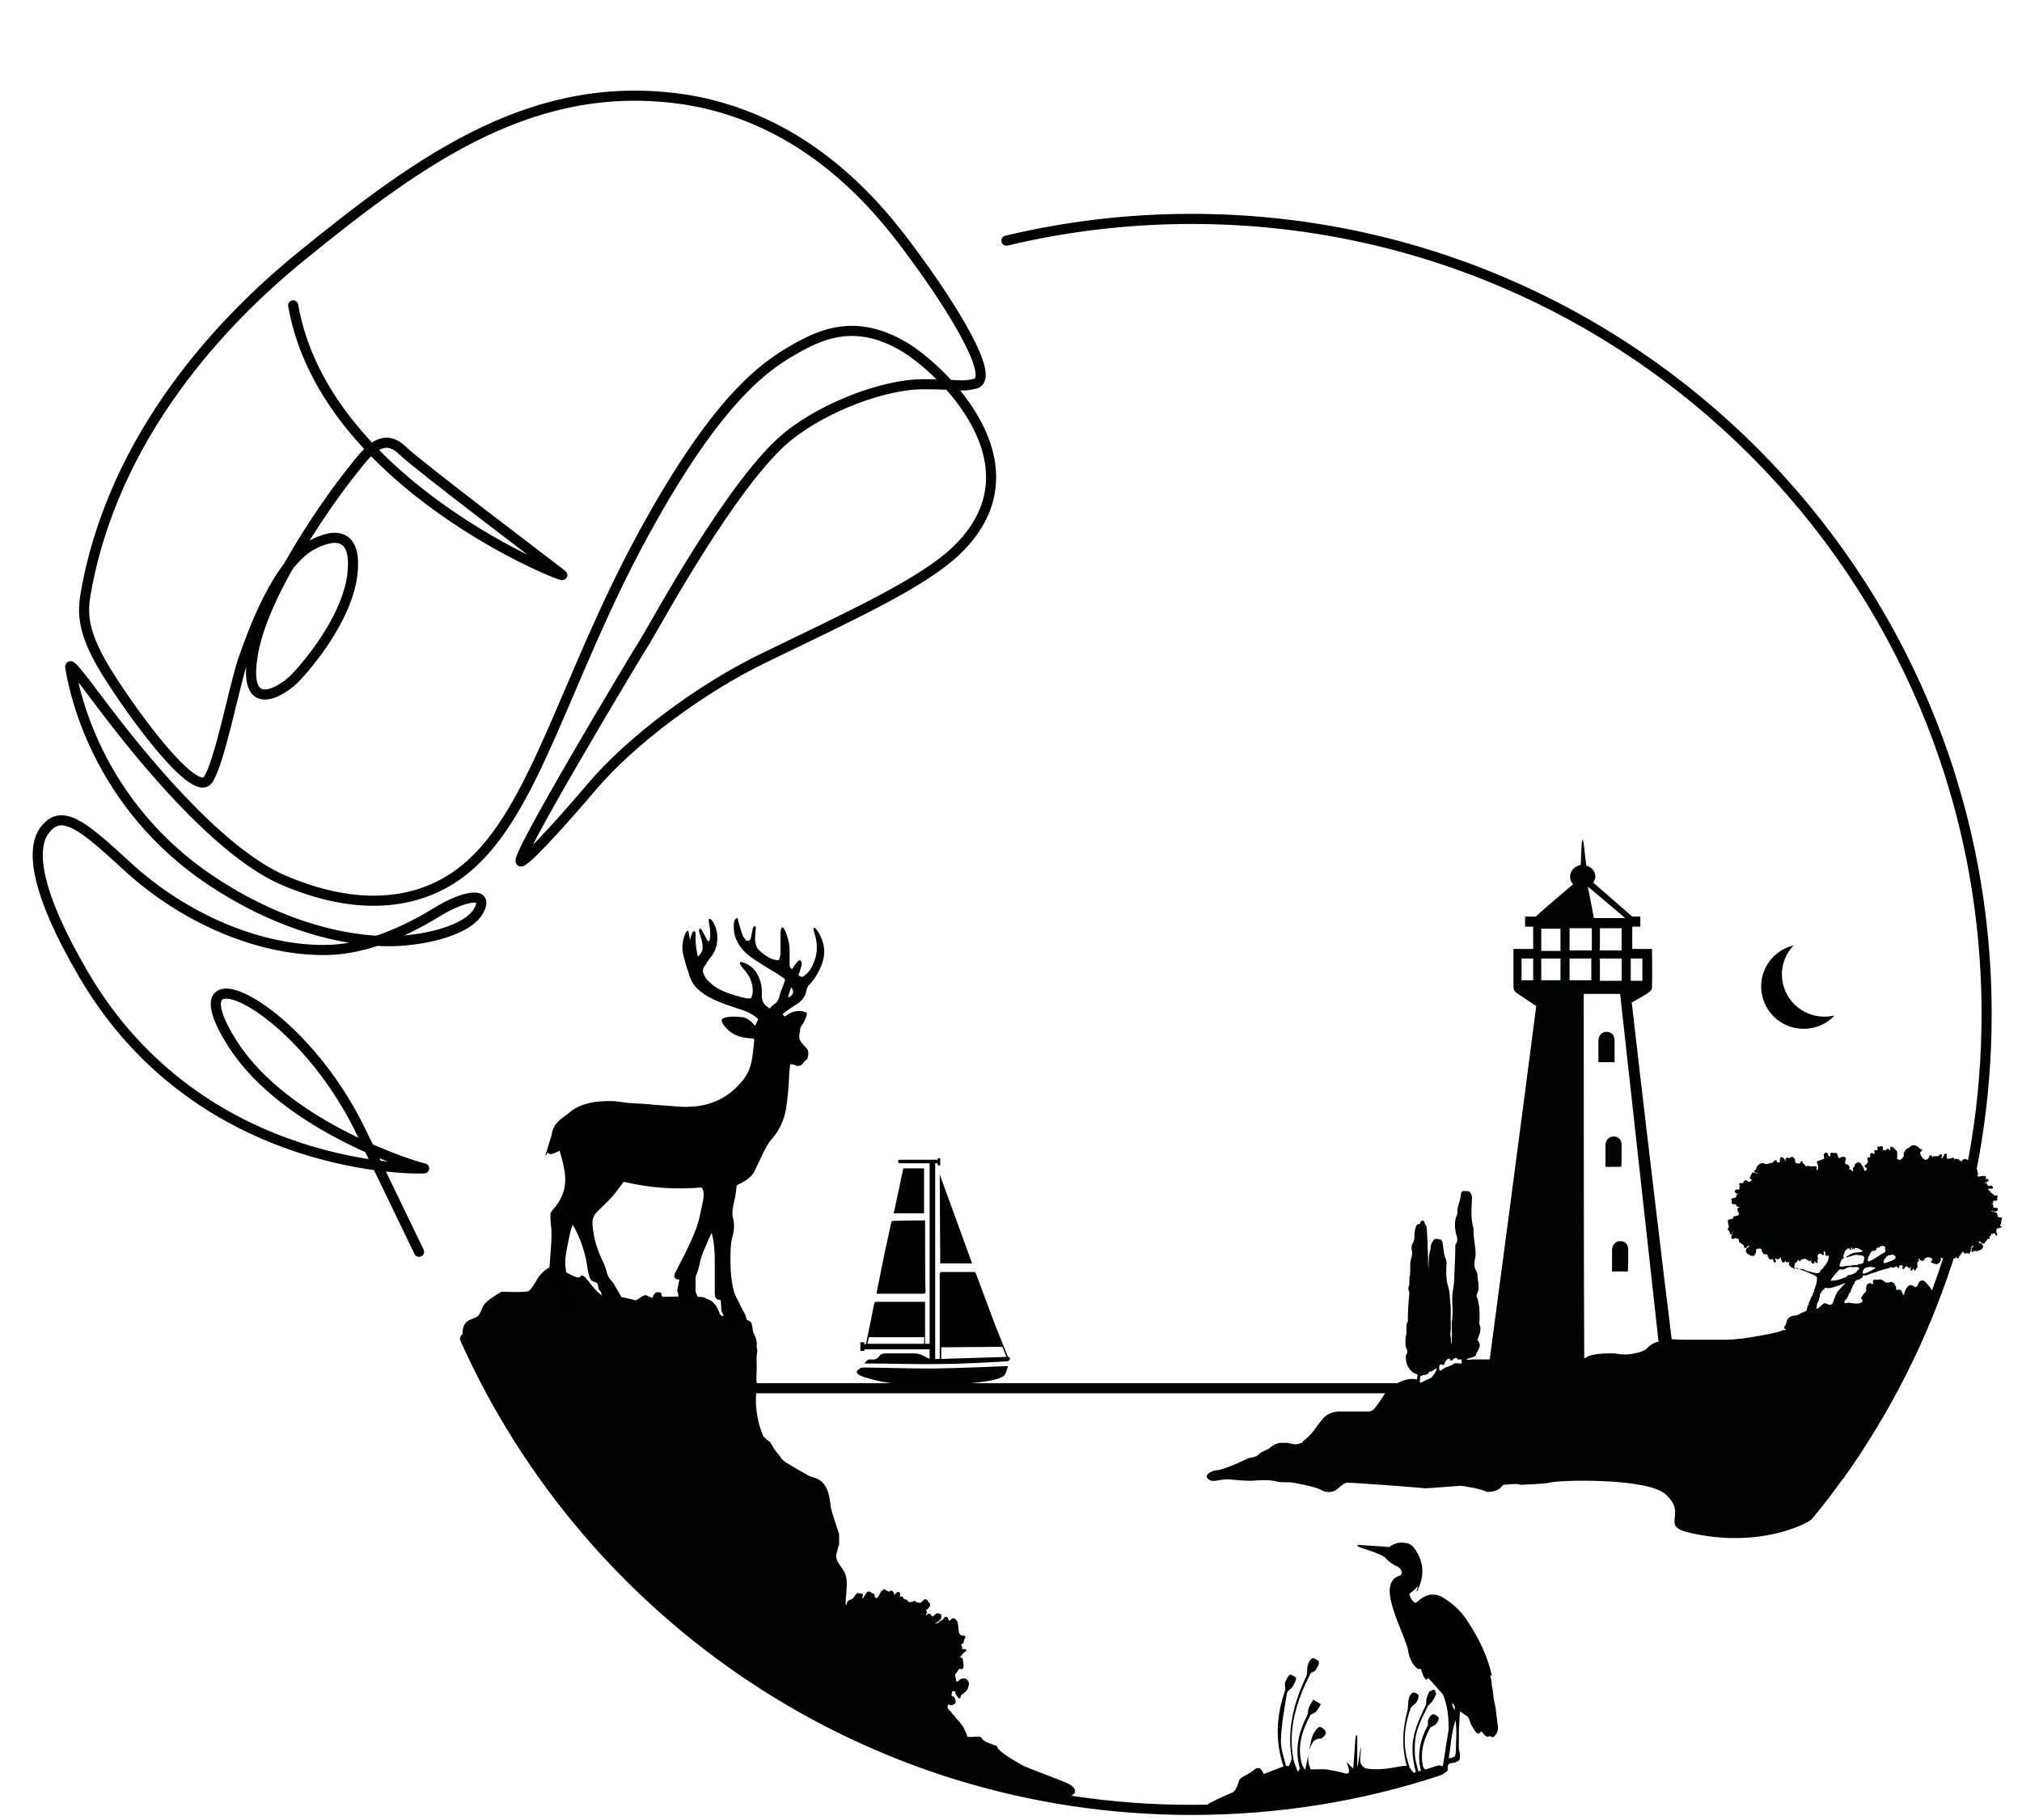 <?xml version="1.0" encoding="utf-8"?>
<!-- Generator: Adobe Illustrator 26.0.1, SVG Export Plug-In . SVG Version: 6.00 Build 0)  -->
<svg version="1.1" id="Layer_1" xmlns="http://www.w3.org/2000/svg" xmlns:xlink="http://www.w3.org/1999/xlink" x="0px" y="0px"
	 viewBox="0 0 400 360" style="enable-background:new 0 0 400 360;" xml:space="preserve">
<style type="text/css">
	.st0{fill:none;stroke:#010202;stroke-width:2;stroke-linecap:round;stroke-miterlimit:10;}
	.st1{fill:none;stroke:#010202;stroke-width:2;stroke-miterlimit:10;}
	.st2{fill:none;stroke:#000000;stroke-width:2;stroke-linecap:round;stroke-miterlimit:10;}
	.st3{fill:#010202;}
</style>
<path class="st0" d="M92.8,267.7"/>
<path class="st0" d="M82.9,247.6c0,0-4.4-9.1-11.7-24.2c-12.6-25.7-37.6-36.3-25.1-16.8c10.6,16.5,36.6,24.4,37.8,24.5
	c0.4,0.1-44,1.7-67.4-38.4C6.9,176.3,6.2,168,8.7,164.4c3.4-4.8,7.7-1.1,16.4,6.9c11.6,10.7,26.8,16.9,39.7,16.6
	c10-0.2,19.5-6.2,22-7.7c5.2-3.1,10.2-4,7.8,0.1c-1.7,3-8,5.3-15.5,5.8c-7.5,0.5-22.3-1.5-38.5-12.7c-23.2-16.2-26.4-39.9-26.7-41.4
	c-0.3-1.6,5,5.9,8.6,10.5c3.6,4.6,20.1,26,33.8,31.7c16.8,7.1,28.7,3.7,36.1-2.6c13.6-11.4,19.4-37.6,34.9-66s25.1-33.9,31.1-37.2
	c4.2-2.2,10.9-5.4,20.3,0.1c7.2,4.2,27.9,23.4,10.7,40.2c-6.6,6.5-20.9,13-38.4,21.5c-12.4,6-26.2,16.3-33.9,25.4
	c-3.9,4.6-12.4,14.3-14,14.8c-2.1,0.6,22.8-40.9,24.6-43.7c1.8-2.9,17.4-31.8,28.3-40.5c7.4-5.9,19.1-10.2,26.6-10.2
	c7.5,0,7.4,0.6,10.3-0.1c4.4-1.1-5.4-16.2-11.1-24c-5.4-7.4-19.7-28-46.2-32.2C106,15.2,83.8,31,59.7,50.6
	c-12.7,10.3-36,32.6-42.4,64.9c-0.9,4.9-2,8.7,4.9,19.2c6.9,10.6,16.6,22.7,18.9,19.6c2.3-3.1,5.3-18.9,7-23.8
	c1.7-4.8,6.7-19.2,13.8-22.8c5.2-2.7,8.7-1.5,7.8,6s-7,15.8-11.1,20.2c-2.7,2.9-10.9,8-8.5-4.9c2.3-12.8,16.4-31.9,18.9-35
	c2.8-3.4,6.2-9.1,10.5-5c3.3,3.2,29.3,22.8,31.7,24.7c1.7,1.2-47-17.6-53.2-53.3"/>
<line class="st1" x1="108.4" y1="274.6" x2="369.2" y2="274.6"/>
<path class="st2" d="M284.7,350.2c-15.4,5.1-31.9,7.8-49,7.8c-64,0-119.1-38.3-143.7-93.2"/>
<path class="st2" d="M199.1,47.6c11.7-2.8,24-4.3,36.6-4.3c86.9,0,157.3,70.4,157.3,157.3c0,34-10.8,65.5-29.1,91.2"/>
<path class="st3" d="M202.1,209.1L202.1,209.1L202.1,209.1z"/>
<path class="st3" d="M211.5,352.9c-0.6-0.4-8.6-3.3-9.4-3.8c-5.1-2.9-4.7-3.4-4.9-3.7c-0.7-0.4-2.7-0.8-3-1.6
	c-0.2-0.7-3,0.2-2.9-0.5c-0.1-0.5-0.4-0.9-0.6-1.4c-0.1-0.4-0.4-0.6-0.6-0.9c-0.3-0.5-0.8-0.9-1.1-1.3c0-0.1-0.1-0.1-0.1-0.2
	c-0.1-0.1-0.1-0.1-0.2-0.2l-0.1-0.1c-0.3-0.2-0.4-0.7-0.8-0.9c-0.1,0-0.5-0.7-0.3-1s0.4,0,0.6,0c0.1,0,0.1,0,0.2,0
	c0.8-0.3,0.9-0.5,0.6-1.4c-0.1-0.2-0.3-0.3-0.5-0.4c-0.2,0-0.2-0.3-0.1-0.6c0-0.2,0.1-0.4,0.3-0.4s0.4,0,0.4,0.3
	c0,0.5,0.4,0.7,0.6,1.1c0.2,0.1,0.4,0,0.4-0.1c0-0.6,0.5-0.7,0.8-1c0.2-0.2,0.5-0.4,0.6-0.7c0.2-0.3,0.2-0.7,0.3-1.1
	c-0.1-0.5-0.3-0.8-0.8-1c-0.4,0-0.7,0-1,0.2c-0.2,0.2-0.4,0.5-0.6,0.4c-0.3-0.1-0.1-0.4-0.2-0.6c0-0.1-0.1-0.2-0.1-0.3
	c-0.1-0.3-0.1-0.6,0.2-0.8c0.2-0.1,0.2-0.4,0.4-0.6c0.2-0.3,0.4-0.2,0.7-0.1c0.6-0.5,0.2-1.1,0.2-1.7c0-0.5-0.2-0.6-0.6-0.7
	c-0.1-0.1-0.2-0.1-0.4-0.2c0.1,0,0.2,0.1,0.2,0.1c0.1,0,0.3,0.1,0.3,0c0.3-0.4,0.6-0.8,1.1-1.1c0.2-0.1,0.1-0.3-0.2-0.4
	c-0.2-0.1-0.5,0-0.7,0.1c0.2-0.2,0.2-0.4,0.1-0.6c-0.2-0.2-0.2-0.4,0.1-0.6c0.4-0.2,0.2-0.6,0.4-0.9c0.4-0.5,0.1-0.7-0.4-0.7
	c-0.4,0-0.6-0.3-0.7-0.6c-0.1-0.3-0.1-2-0.4-2.3c-0.2-0.2-0.3-0.4-0.6-0.5c-0.4-0.1-0.6,0.4-1,0.5c-0.1-0.3-0.1-0.7-0.5-0.8
	c-0.2,0-0.4,0.1-0.5,0.3c-0.1,0.3-0.4,0.4-0.6,0.5c-0.3,0.2-0.6,0.6-1.1,0.5c0.3-0.2,0.6-0.3,0.9-0.6c0.1-0.1,0.3-0.3,0.3-0.5
	c0.1-0.7,0-0.8-0.8-0.9c-0.2,0-0.3,0.2-0.5,0.3c-0.5,0.8-0.7-0.1-1-0.2c-0.1,0-0.1,0-0.2,0c-0.2,0-0.3,0.2-0.4,0.3
	c-0.2,0.1,0-0.1-0.1-0.1c0-0.2,0.2-0.3,0.2-0.5c0-0.1,0-0.1-0.1-0.2c0-0.1-0.3,0-0.1-0.2c0.3-0.2,0.6-0.5,0.8-0.9
	c0-0.2,0-0.4-0.1-0.5c-0.3-0.2-0.3-0.5-0.6-0.7c-0.2-0.1-0.4-0.1-0.6,0.1c-0.3,0.3-0.5,0.6-0.9,0.5c-0.1,0-0.1,0-0.2,0
	c-0.3,0-0.4-0.3-0.6-0.3c-0.1,0-0.2,0-0.3,0c-0.2,0.2-0.5,0.2-0.8,0.2c-0.1,0-0.2-0.1-0.2-0.1l-0.1-0.1c-0.1-0.3-0.4-0.3-0.7-0.4
	l-0.1-0.1c-0.1-0.2-0.3-0.5-0.6-0.4c-0.1,0-0.2,0.1-0.2,0.1c-0.1-0.1,0-0.1,0-0.1c0.1-0.3,0.2-0.7-0.2-0.9c-0.1,0-0.1,0-0.2,0
	c-0.1,0-0.1,0-0.2,0.1c-0.2,0.2-0.3,0.3-0.5,0.5c-0.1,0,0,0,0-0.1c-0.1-0.6-0.6-1-0.8-0.7c-0.3,0.5-1.4-0.8-1.4-0.2v0.1
	c0.1,0.2-0.1,0-0.1,0c-0.4-0.1-0.9,1.8-1.3,1.5c-0.1-0.1-0.2-0.2-0.3-0.3c0-0.2,0.1-0.4-0.1-0.5c-0.2-0.1-0.5-0.2-0.7-0.4
	c-0.4-0.2-0.6-0.1-0.8,0.2c-0.3,0.3-0.4,0.8-0.8,1.1c0,0,0,0-0.1,0c0.1-0.2,0.2-0.5,0.2-0.8c0-0.1-0.2-0.2-0.3-0.2s-0.2,0-0.4,0
	c-0.7-0.5-0.9,1-1.7,1.2c-0.3,0.1-0.6,0.2-0.7,0.5c-0.1,0.2,0,0.5-0.3,0.6c0-0.7,0-1.4,0.1-2.1c0.1-1.7,0.4-3.5-0.7-5
	c-0.2-0.3-0.4-0.6-0.6-0.9c-0.6-0.8-0.9-1.7-0.5-2.6c0.1-0.5,0.2-0.9,0.4-1.4v-0.1c0-0.6,0-1.2,0-1.8c0-0.5-1.8-5.1-1.7-6
	c-0.2-1.4-0.4-2.8-1.2-3.9c-0.5-0.7-1.2-1.2-2-1.4c-0.6-0.2-1.3-0.4-1.8-0.8c-1-0.5-3.4-2-3.8-2.2c-0.1-0.1-0.2-0.1-0.3-0.2
	s-0.2-0.2-0.3-0.3c-0.2-0.2-0.4-0.3-0.5-0.6c-0.6-0.8-1.3-1.5-1.7-2.4c-0.1-0.2-0.3-0.3-0.3-0.5c0-0.1-0.1-0.1-0.1-0.1
	c-0.4-0.2-1.1-0.9-1.2-1c-0.2-0.1-2.3-5.1-1.3-10.1c-0.3-1.2-0.1-2.4-0.1-3.6c0-1-0.1-2.1,0.1-3.1c0-0.1,0-0.3,0-0.4
	c0-0.3-0.2-0.6-0.1-0.9c0.1-0.9-0.3-1.8-0.7-2.6c-0.1-0.2-0.2-1.7-0.4-1.9c-0.9-1-2.1-0.2-3.2-0.7c-0.3,0-0.5-0.2-0.8-0.3
	c-0.2,0-0.5,0-0.7-0.1c-0.3-0.2-0.6-0.1-0.9-0.2c-0.2,0-0.3-0.1-0.5-0.2c-0.2-0.2-0.7-2.8-2.8-3.2c0-0.8-8.5-0.3-8.6-0.4
	c-0.4-0.2-0.1-0.7-0.4-0.8c-1.5-0.5-1.5,1-1.6,1c-0.5,0-0.9-0.4-1.3-0.5c-0.5-0.2-1.8,1.1-2.1,1c0,0-5.2-1.4-5.5-0.7
	c-2.4,0.2-4.6-5.4-5.4-4c-0.4,0.9-4.3-1.8-4.3-1.8s-0.7,0-1.2-0.1c-1.3-0.1-2.9,2.2-2.9,2.2s-1.3,2.4-1.9,2.6
	c-0.9,0.3-5.3,0.1-5.3,0.1s-2.2,1.3-2.8,1.9c-1.1,1-0.8,1.1-1.6,2.6c-0.8,1.3-3.4,0.4-3.3,4c20.5,45,58.6,78,107.5,90.2
	c-0.2-0.5,5.2,0.7,10.3,1.6C212.2,355.6,214,354.4,211.5,352.9z M189.2,327.4C189.3,327.4,189.2,327.4,189.2,327.4L189.2,327.4
	C189.2,327.4,189.2,327.3,189.2,327.4z"/>
<path d="M107.9,228.5c0.4-1.2,0.7-2.4,1.1-3.6c0.1-0.3,0.2-0.6,0.2-0.9c0.3-1.3,1.1-2.2,2.2-3c0.6-0.4,1.2-0.9,1.8-1.4
	c1.5-1,3.2-1.5,5.1-1.7c1.3-0.1,2.7-0.2,4,0c0.9,0.1,1.8,0.3,2.7,0.3c1,0.1,2,0.1,3,0.2c0.3,0,0.7,0,1,0.1c1.4,0.1,2.8,0.2,4.2,0.3
	c1.2,0.1,2.4,0.2,3.5,0.1c4.3-0.2,7.7-2,10.4-5.4c1-1.3,1.5-2.8,1.7-4.3c0.2-1.2,0.3-2.3,0.4-3.5c0-0.2-0.1-0.3-0.3-0.3
	c-0.4,0-0.8,0-1.2-0.1c-1.9-0.2-3.4-1-4.5-2.5c-0.2-0.2-0.3-0.5-0.4-0.8c-0.1-0.3,0-0.5,0.3-0.6c0.2-0.1,0.5-0.2,0.7-0.2
	c1-0.2,2.1-0.1,3.1,0c0.7,0.1,1.3,0.5,1.8,1c0.2,0.2,0.5,0.5,0.7,0.7c0.2-0.5,0.4-0.9,0.6-1.3c-0.2-0.2-0.4-0.4-0.7-0.6
	c-0.8-0.6-1.8-1-2.7-1.3c-1.8-0.6-3.5-1.1-5.2-1.9c-1.3-0.6-2.5-1.3-3.5-2.3c-0.8-0.8-1.3-1.7-1.6-2.8c-0.4-1.2-0.8-2.4-1.1-3.7
	c-0.4-1.5-0.2-3,0.4-4.4c0-0.1,0.1-0.2,0.2-0.3c0.1-0.1,0.2-0.2,0.2-0.2c0.1,0,0.2,0.1,0.2,0.2c0.1,0.4,0.1,0.7,0.2,1.1
	c0,0.2,0.1,0.4,0.1,0.5c0.1-0.2,0.1-0.5,0.2-0.7c0.1-0.3,0.2-0.5,0.3-0.8c0.1-0.1,0.2-0.2,0.4-0.2c0.1,0.1,0.2,0.2,0.2,0.4
	c0,0.4,0,0.8,0,1.2c0,1.1,0.2,2.2,0.4,3.2c0,0.1,0.1,0.1,0.1,0.2c0.5-0.5,0.9-1,0.9-1.7s-0.1-1.3-0.3-1.9c-0.1-0.4-0.3-0.9-0.4-1.3
	c0-0.2,0-0.5,0.1-0.7c0.2,0.1,0.4,0.3,0.5,0.5c0.2,0.3,0.3,0.6,0.5,0.9c0.2,0.3,0.3,0.7,0.5,1c0.1,0.1,0.2,0.2,0.3,0.2
	c0.1-0.1,0.1-0.2,0.2-0.3c0.2-1,0.1-2.1-0.1-3.1c0-0.2-0.1-0.5-0.1-0.7c0-0.1,0-0.3,0.1-0.4c0.1,0.1,0.3,0.1,0.4,0.2
	c0.6,0.7,0.9,1.5,1.1,2.4c0.3,1.8,0,3.5-1.1,4.9c-0.5,0.6-0.9,1.3-1.3,1.9c-0.5,0.6-0.4,1.2-0.1,1.8c0.3,0.6,0.7,1.1,1.2,1.5
	c1.1,1.1,2.6,1.7,4,2.2c0.9,0.3,1.9,0.6,2.9,0.8c0.3,0.1,0.6,0.1,0.8,0.1c0.3,0,0.5-0.1,0.5-0.3c0.4-1.2,0.2-2.4-0.3-3.6
	c-0.4-0.9-1-1.6-1.6-2.3c-0.2-0.2-0.3-0.4-0.4-0.6c-0.1-0.3,0.1-0.5,0.4-0.4c1.6,0.5,2.7,1.5,3.3,3c0.5,1.1,0.7,2.3,0.6,3.5
	c0,0.9,0.2,1.7,0.9,2.2c0.2,0.1,0.4,0.3,0.6,0.5c0.3-0.3,0.6-0.6,1-0.9c0.7-0.4,0.9-1.1,1.1-1.9c0.1-0.5,0.3-0.9,0.5-1.4
	s0.3-0.9,0.5-1.4c0-0.1-0.1-0.2-0.1-0.3c-0.4-0.3-0.9-0.6-1.3-0.9c-1.5-0.9-3-1.8-4.5-2.8c-1.1-0.7-2.1-1.5-2.9-2.6
	c-1.1-1.4-1.5-3.1-1.3-4.8c0-0.2,0.1-0.5,0.3-0.7c0-0.1,0.2-0.2,0.3-0.2s0.1,0.1,0.2,0.2c0,0.2,0,0.4,0.1,0.6
	c0.3,0.9,0.5,1.8,0.8,2.6c0.1,0.3,0.4,0.6,0.6,0.9c0.3,0.4,0.8,0.2,1-0.2c0.1-0.3,0.1-0.6,0.2-0.9c0.1-0.4,0.1-0.7,0.2-1.1
	c0.1-0.2,0.2-0.5,0.4-0.5c0.3,0,0.2,0.4,0.2,0.6c0,0.5-0.1,0.9-0.1,1.4c-0.1,0.7,0,1.4,0.3,2.1c0.1,0.2,0.2,0.4,0.3,0.5
	c0.7,0.7,1.6,1.4,2.5,1.8c0.3,0.2,0.7,0.2,1.1,0.3c0.3,0.1,0.5,0,0.6-0.3s0.2-0.7,0.2-1c0-1.2,0-2.3,0-3.5c0-0.4,0-0.9,0.1-1.3
	c0-0.1,0.1-0.2,0.2-0.4c0.1,0.1,0.3,0.1,0.4,0.3c0.4,0.6,0.6,1.4,0.8,2.1c0.4,1.4,0.3,2.9,0.3,4.4c0,0.2,0,0.5,0,0.7
	c0,0.3,0.1,0.6,0.5,0.8c0.2-0.3,0.3-0.5,0.5-0.8s0.4-0.5,0.6-0.7c0.1-0.2,0.4-0.3,0.6-0.2c0.1,0.1,0.2,0.4,0.2,0.6
	c0,0.3-0.1,0.6-0.2,0.9c-0.1,0.4-0.2,0.8-0.4,1.2c-0.1,0.2,0,0.2,0.1,0.3c0.5,0.3,0.6,0.3,1,0c1-0.7,1.6-1.8,2-2.9
	c0.7-1.8,0.6-3.7,0-5.6c-0.1-0.2-0.1-0.5-0.2-0.7c0-0.1,0.1-0.2,0.1-0.3c0.1,0,0.2,0.1,0.3,0.1c0.7,0.8,1.2,1.8,1.5,2.9
	c0.5,1.6,0.2,3.2-0.4,4.7c-0.6,1.4-1.4,2.7-2.5,3.8c-0.1,0.1-0.2,0.4-0.3,0.6c-0.2,1.4-0.9,2.4-2.1,3.1c-0.8,0.5-1.5,1-2.2,1.5
	c-0.2,0.1-0.3,0.3-0.5,0.5c0.1,0.1,0.2,0.1,0.3,0.2c0.1,0.2,0.2,0.2,0.4,0c0.9-0.7,1.9-1,3-0.9c0.3,0,0.5,0.1,0.8,0.2
	c0.3,0.1,0.4,0.2,0.3,0.5c-0.2,0.9-0.6,1.6-1.1,2.3c-0.1,0.2-0.2,0.3-0.2,0.6c0,0.2-0.1,0.5-0.1,0.7c-0.2,0.8-0.1,1.5,0.5,2.1
	c0.3,0.3,0.6,0.7,0.9,1c0.2,0.2,0.3,0.5,0.3,0.8s0,0.6-0.1,0.9c0,0.3-0.2,0.5-0.5,0.7c-0.1,0.1-0.2,0.2-0.3,0.3
	c-0.4,0.7-1,0.9-1.7,0.6c-0.2-0.1-0.4-0.1-0.7-0.2c-0.2,0-0.3,0-0.3,0.2c-0.1,0.8-0.2,1.6-0.2,2.4c-0.1,2.1-0.3,4.2-0.6,6.2
	c-0.4,2.3-1.3,4.3-2.9,6.1c-0.7,0.8-1.2,1.8-1.7,2.8c-0.5,1.1-1.1,2.3-1.6,3.4c-0.4,0.9-1.1,1.4-1.8,1.9c-0.5,0.3-1,0.6-1.5,0.8
	c-0.2,0.1-0.2,0.2-0.3,0.4c-0.1,1.2-0.3,2.4-0.6,3.6c-0.2,0.9-0.3,1.7-0.1,2.6c0.3,1.2,0.3,2.4-0.1,3.6c-0.4,1.6-0.4,3.3-0.4,5
	c0,2,0.2,4.1,0.7,6c0.2,0.6,0.5,1.2,0.8,1.8c0.1,0.2,0.2,0.3,0.3,0.5c0.2,0.7,0.6,1.2,0.9,1.8c0.3,0.5,0.4,1.1,0.6,1.7
	c0.1,0.3,0,0.4-0.3,0.5c-0.3,0.1-0.6,0.1-0.9,0.2c-0.6,0-1.2,0-1.8,0c-0.3,0-0.5-0.1-0.8-0.1s-0.5-0.2-0.6-0.5
	c-0.1-0.5-0.2-1-0.4-1.5c0-0.1-0.1-0.2-0.1-0.3c-0.2-0.2-0.2-0.4-0.2-0.6c0-0.5-0.1-1.1-0.1-1.6c0-0.2-0.1-0.3-0.3-0.3
	c-0.4,0-0.7-0.2-0.8-0.6c-0.1-0.3-0.1-0.6-0.1-0.8c0-2.1,0-4.2,0-6.3c0-1.7-0.1-3.4-0.5-5.1c0-0.1-0.1-0.2-0.1-0.4
	c-0.1,0.1-0.1,0.1-0.1,0.1c-0.3,0.6-0.5,1.2-0.8,1.8c-0.5,1.2-1.1,2.4-1.4,3.7c-0.2,1-0.4,1.9-0.8,2.8c-0.1,0.2-0.1,0.5-0.1,0.7
	c0,0.6,0,1.2,0,1.8c0,0.1,0,0.2,0,0.4c0,0.1,0,0.2,0,0.3c0.2,0.5,0.4,1,0.6,1.5c0.1,0.4,0.1,0.5-0.3,0.6c-1.1,0.4-2.2,0.4-3.3,0.1
	c-0.3-0.1-0.4-0.2-0.4-0.5c0-0.6,0.1-1.2-0.2-1.7c0-0.1,0-0.2,0-0.4s0.1-0.3,0.1-0.5c0.1-0.5,0.2-1,0.3-1.5c-0.1,0-0.2,0-0.2,0
	c-0.7-0.1-1-0.5-0.7-1.2c0.6-1.2,1.2-2.3,1.8-3.5c0.9-1.8,1.8-3.7,2.5-5.6c0.6-1.7,0.9-3.6,1.3-5.4c0.1-0.7,0.2-1.5-0.1-2.2
	c-0.1-0.2-0.2-0.3-0.4-0.3c-5,0.4-10,0.1-15-1.1c-0.2,0-0.3,0-0.4,0.2c-0.7,0.9-1.3,1.8-2,2.6c-1,1.1-2,2-3,3c-0.6,0.6-1,1.3-1,2.2
	c0,0.7,0.1,1.3,0.2,2c0.3,2,1,4,1.9,5.8c0.3,0.6,0.5,1.2,0.7,1.9c0.1,0.5,0.3,1,0.6,1.4c0.3,0.5,0.8,0.8,1,1.4
	c0,0.1,0.1,0.1,0.1,0.1c0.4,0.7,0.8,1.4,1.2,2.1c0.2,0.3,0.1,0.4-0.2,0.5c-1,0.3-2.1,0.2-3.1,0c-0.2-0.1-0.3-0.2-0.4-0.4
	c-0.2-0.5-0.2-1.1-0.7-1.5c-0.1,0-0.1-0.2-0.1-0.3c0-0.2-0.1-0.3-0.1-0.5c-0.1-0.5-0.1-0.5-0.6-0.7c-0.3-0.1-0.7-0.2-0.9-0.6
	c-0.2-0.4-0.3-0.8-0.4-1.2c-0.2-0.9-0.3-1.9-0.5-2.8c-0.5-2.3-1.3-4.4-2.4-6.4c-0.1-0.1-0.1-0.2-0.2-0.4c-0.2,0.7-0.5,1.3-0.6,2
	c-0.2,1-0.4,2-0.6,3c-0.2,1.2-0.4,2.4-0.2,3.6c0.1,0.8,0.2,1.6,0.3,2.5c0.1,0.4,0.1,0.9,0.3,1.2c0.3,0.6,0.7,1.2,1.1,1.9
	c0.3,0.6,0.6,1.1,0.9,1.7c0.1,0.2,0.2,0.5,0.2,0.7c0.1,0.2-0.1,0.3-0.3,0.3c-0.1,0-0.1,0-0.2,0.1c-0.1,0.1-0.3,0.2-0.4,0.3
	c-0.1-0.3-0.2-0.5-0.5-0.4c-0.2,0.1-0.3,0.3-0.4,0.4c0-0.2,0-0.4-0.3-0.5c-0.3,0-0.4,0.1-0.4,0.4c-0.2,0-0.4-0.1-0.6-0.1
	c0.2-0.4,0.3,0,0.6-0.1c0-0.1-0.1-0.2-0.2-0.2c-0.2,0-0.4,0.1-0.6,0.1c-0.2-0.1-0.3-0.2-0.5-0.2s-0.3-0.1-0.4-0.3c0-0.3,0-0.5,0-0.8
	c0-0.1-0.1-0.2-0.1-0.3c-0.1-0.2-0.2-0.3-0.2-0.4c-0.2-0.6-0.4-1.3-0.6-1.9c-0.1-0.2-0.1-0.3-0.3-0.3c-0.6,0-0.9-0.1-0.9-1.1
	c0-0.1,0-0.2,0-0.3c0.2-1.8,0.4-3.7,0.5-5.5c0.1-1.3,0.2-2.6,0.2-3.9c0-0.9-0.1-1.8-0.2-2.7c0-0.4,0-0.9,0-1.3c0-0.1,0-0.2,0.1-0.3
	c0.2-0.3,0.4-0.6,0.7-0.9c1.9-2.3,2.5-4.8,1.9-7.7c-0.2-1.1-0.5-2.2-0.8-3.3c0-0.1-0.1-0.2-0.1-0.3c-0.4,0.2-0.7,0.4-1.1,0.5
	c-0.4,0.2-0.9,0.3-1.3-0.1C107.9,228.8,107.9,228.6,107.9,228.5z M155.9,197.2c0,0,0.1,0,0.1,0.1c0.4-0.2,0.8-0.5,0.9-1
	c0-0.4-0.1-0.7-0.4-1C156.3,195.9,156.1,196.5,155.9,197.2z"/>
<path d="M360.9,201.1c-4.6,0-8.4-3.7-8.4-8.4c0-2.2,0.9-4.2,2.3-5.7c-3.7,0.9-6.4,4.2-6.4,8.1c0,4.6,3.7,8.4,8.4,8.4
	c2.4,0,4.6-1,6.1-2.6C362.2,201,361.6,201.1,360.9,201.1z"/>
<g>
	<path class="st3" d="M395.9,242.6c-0.1-0.1-0.3-0.1-0.2-0.3c0.2-0.3,0.2-0.6,0.2-0.8s0.3-0.5,0-0.7c-0.1,0-0.2,0-0.3,0
		c-0.2,0-0.3,0-0.4-0.2c0-0.1,0-0.1,0-0.2c0-0.1-0.1-0.1-0.1-0.2c0-0.1,0-0.2-0.1-0.2c0-0.1-0.1-0.1-0.2-0.2c-0.3-0.1-0.7,0-0.9-0.3
		c0.8,0.2,0.8,0.2,1.2,0l0.1-0.1c0.1-0.3,0-0.4-0.3-0.5c0,0,0,0-0.1,0c-0.4,0-0.5,0-0.5-0.5c0-0.1,0-0.2-0.1-0.2
		c-0.1-0.1-0.2-0.1-0.3-0.1c0.1-0.1,0.5,0,0.4-0.3c-0.1-0.4,0.2-0.3,0.4-0.3c0.4,0,0.4,0,0.4-0.5c0-0.1,0-0.2,0.1-0.3l0,0
		c0-0.3-0.2-0.3-0.4-0.2h-0.1c-0.1-0.1-0.2,0-0.3-0.2c-0.1-0.1-0.3-0.2-0.4-0.3c0,0-0.1,0-0.1-0.1c-0.1-0.2-0.3-0.3-0.5-0.5
		c0-0.1-0.1-0.1-0.1-0.2c0-0.1,0.1-0.1,0.2-0.1c0.2,0.1,0.4,0,0.6,0h0.1c0.1-0.3,0.1-0.4-0.4-0.6c-0.1,0-0.3,0.1-0.4,0.1
		c-0.2,0-0.2-0.2-0.3-0.3c0-0.2-0.1-0.3-0.3-0.3h-0.1c-0.1,0-0.1-0.1,0-0.1c0.3-0.1,0.6-0.1,0.7-0.4c0-0.3-0.2-0.3-0.4-0.3
		c-0.1,0-0.3,0-0.4,0.1c0.1-0.1,0.2-0.2,0.3-0.3c0-0.1,0-0.2-0.1-0.3s-0.2-0.1-0.4-0.1c-0.3,0.1-0.6,0-0.8,0.1
		c-0.1,0.1-0.3,0-0.4-0.1s0.1-0.2,0.1-0.3c0.1-0.2-0.2-0.4-0.1-0.6v-0.1c-0.2-0.6-0.4-0.6-1-0.4c-0.1,0-0.2,0.2-0.4,0
		c0.1-0.1,0.3-0.1,0.4-0.2c0.2-0.1,0.3-0.3,0-0.4c-0.3-0.2-0.3-0.5-0.4-0.7c0-0.1,0-0.1-0.1-0.2c-0.4-0.2-0.8-0.6-1.3-0.4
		c-0.1,0.1-0.2,0.2-0.3,0.3c0,0.1-0.1,0.1-0.1,0.1h-0.1c-0.1,0,0-0.1-0.1-0.1c-0.1-0.1-0.3-0.2-0.4-0.3c-0.2,0-0.4-0.1-0.6-0.1
		c0,0-0.1,0-0.1,0.1c-0.1,0.1-0.1,0.3-0.2,0.4c0.1-0.2,0.1-0.3,0.1-0.5c0,0,0-0.1-0.1-0.1c-0.1-0.1-0.2-0.1-0.3-0.1
		c0,0-0.1,0-0.1,0.1c-0.2,0.1-0.4,0-0.6,0.1c-0.4,0.1-0.4-0.2-0.4-0.5c0-0.2,0.1-0.5-0.2-0.5c-0.1,0-0.3,0-0.3,0.2
		c0,0.3-0.3,0.4-0.3,0.6c0,0.1,0,0.2-0.1,0.1c-0.4-0.2,0.1-0.3,0-0.5c0-0.1,0-0.2-0.1-0.2c-0.1-0.1-0.3-0.1-0.4,0
		c-0.1,0.2-0.2,0.3-0.4,0.3c-0.2,0-0.5,0-0.7,0c-0.1,0-0.3,0-0.3,0.2c0,0.1,0,0.1,0,0.2c0-0.1-0.1-0.1-0.1-0.2c0-0.1,0-0.1,0-0.2
		c-0.1-0.1-0.1-0.2-0.3-0.2c-0.1,0.1-0.3,0.2-0.3,0.3c0,0.4-0.3,0.4-0.6,0.6c-0.4,0.2-1.4-1.2-1.1-1.5c0.1-0.1,0.2-0.2,0.3-0.3
		c0.1-0.2,0-0.3-0.2-0.3s-0.2-0.1-0.3-0.2l-0.1-0.1c-0.1-0.1-0.2-0.1-0.3-0.2c-0.5-0.4-1.1-0.4-1.5,0.1c-0.1,0.1-0.2,0.2-0.3,0.2
		c-0.4,0-1.1,1.1-0.9,1.3c0.2,0.3-0.6,1.2-0.9,1c-0.1,0-0.2-0.1-0.2-0.1c-0.2,0-0.2-0.1-0.2-0.2c0-0.5,0.1-1-0.1-1.5
		c-0.1-0.1-0.2-0.1-0.2-0.2c-0.1,0-0.2-0.2-0.3-0.3c-0.1-0.1-0.2-0.1-0.3-0.2c-0.1,0-0.1-0.1-0.2-0.1s-0.1,0-0.2,0.1
		s-0.1,0.2-0.1,0.3v0.1c0,0.2-0.1,0.4-0.2,0.1c-0.1-0.2-0.3-0.3-0.4-0.1c-0.2,0.3-0.4,0.2-0.6,0.2c-0.1,0-0.2,0-0.2-0.2
		c0-0.3,0-0.6-0.4-0.6c-0.2,0-0.2,0.2-0.4,0.1c-0.3,0-0.4,0.1-0.3,0.4c0.1,0.3-0.1,0.4-0.3,0.3c-0.1,0-0.1,0-0.2,0
		c-0.1,0.1-0.2,0.2-0.1,0.4c0,0.1,0.1,0.1,0.1,0.2c0,0,0,0.1-0.1,0.1c-0.2,0.1-0.3-0.1-0.4-0.1s-0.2,0-0.3,0
		c-0.2,0.1-0.2,0.3-0.1,0.5c0,0.2,0,0.3-0.2,0.3s-0.4,0.1-0.4,0.3c0,0.1,0,0.2,0,0.2c0,0.1,0,0.1,0.1,0.2c0.1,0.1,0.1,0.2,0,0.2
		c-0.1,0.1-0.1,0.4-0.3,0.5c-0.3,0.1-0.4,0.3-0.3,0.5c0.1,0.1,0.2,0.2,0.3,0.2c0.1,0,0.1,0.1,0.1,0.2c0,0.1-0.1,0.1-0.1,0.2
		c-0.1,0.2-0.3,0.4-0.4,0c-0.1-0.2-0.2-0.5-0.3-0.7c-0.1-0.1-0.2-0.2-0.3-0.4c-0.4-0.5-0.4-0.5-1-0.2c-0.2,0.1-0.3,0.2-0.3,0.4
		s-0.1,0.3-0.2,0.4c-0.3,0.2-0.1,0.5-0.1,0.8c-0.2,0-0.2-0.1-0.3-0.2c-0.1-0.1-0.2-0.1-0.3-0.2c-0.1,0-0.2,0-0.3,0.1
		c0.1-0.1,0.2-0.3,0.2-0.5c0-0.1,0-0.1-0.1-0.2c-0.1-0.2-0.2-0.4-0.4-0.4c0,0-0.1,0-0.1,0.1c0,0,0,0-0.1,0v-0.1c0,0,0-0.1-0.1-0.1
		c-0.1-0.1-0.1-0.2-0.1-0.3s0-0.3,0.1-0.4c0.1-0.2,0.1-0.3,0-0.5c-0.3-0.3-0.6-0.2-0.9-0.1c-0.4,0.3-0.5,0.2-0.6-0.2
		c0-0.1-0.1-0.2-0.1-0.3c-0.1-0.3-0.2-0.5-0.6-0.3c-0.1,0-0.2,0-0.3-0.1h-0.1c-0.2,0-0.5,0-0.4,0.4c0,0.1,0.1,0.2-0.1,0.3
		s-0.3,0-0.3-0.2c-0.1-0.2-0.1-0.4-0.3-0.5c-0.1,0-0.2,0-0.2,0c-0.1,0-0.2,0.1-0.3,0.2c-0.2,0.1-0.1,0.3-0.1,0.5
		c0.1,0.2,0.1,0.5-0.1,0.6c-0.1,0-0.1,0-0.2,0c-0.1,0.1-0.2,0.1-0.4,0.2c-0.1,0-0.2,0.1-0.3,0.1c-0.3,0-0.4,0.2-0.4,0.4
		c0.2,0.3,0.3,0.6,0.3,0.9c-0.1,0.2-0.1,0.3-0.1,0.5c-0.3,0.3-0.1-0.2-0.3-0.2c0.1-0.2,0.2-0.4-0.1-0.5c-0.1,0-0.2,0-0.3,0
		c-0.2,0-0.4,0-0.6,0h-0.1c-0.3,0-0.6-0.2-1,0c-0.1,0-0.1-0.1-0.1-0.1c0-0.2-0.1-0.3-0.3-0.4l-0.1-0.1c0,0,0,0-0.1-0.1v-0.1v-0.1
		c0-0.1-0.1-0.1-0.1-0.1h-0.1c-0.1,0-0.2,0.1-0.2,0.2c-0.1,0.4-0.5,0.2-0.7,0.2s-0.4-0.2-0.4-0.4c0-0.1,0-0.2,0-0.3
		c-0.2-0.5-0.6-0.7-0.8-0.5c-0.2,0.2-0.4,0.2-0.6,0.1c-0.5,0-0.6,0.2-0.4,0.7c-0.3-0.2-0.3-0.6-0.6-0.7c-0.1-0.1-0.2-0.2-0.4-0.1
		c-0.1,0.1-0.2,0.2-0.2,0.4s0,0.4,0,0.5c0,0,0,0.1-0.1,0.1c-0.2,0.1-0.3-0.1-0.5,0c0,0,0,0,0-0.1c0-0.2,0-0.3-0.2-0.3
		s-0.3,0.1-0.4,0.2c-0.1,0.1-0.2,0.3-0.3,0.3c-0.6,0-1.1,0.5-1.7,0.1c-0.2-0.1-0.5,0-0.7,0.1c-0.4,0.2-0.7,0.5-0.8,1
		c0,0.1-0.1,0.2-0.1,0.2c-0.4,0.2-0.4,0.3,0,0.5c0.1,0.1,0.2,0.1,0.4,0.2c-0.2,0.1-0.3,0-0.4-0.1c-0.5-0.2-0.7-0.1-0.9,0.4
		c0,0.1-0.1,0.1-0.1,0.2v0.1c0,0.1,0,0.1-0.1,0.1c-0.2,0.3,0.1,0.3,0.2,0.5c0.1,0.1,0.2,0.3,0,0.3s-0.4,0.4-0.7,0l-0.1-0.1
		c-0.4-0.1-0.6,0-0.7,0.3c0,0.1,0.1,0.1-0.1,0.2c-0.2,0-0.5,0-0.7,0.1l0,0c-0.1,0.1-0.1,0.3,0,0.4c0.1,0.1,0.2,0.1,0.3,0.1
		c-0.2,0.1-0.5,0.1-0.3,0.4c0.1,0.3-0.1,0.3-0.2,0.3c-0.2,0-0.4-0.1-0.6,0.1c-0.1,0.1-0.1,0.2-0.1,0.4c0.1,0.1,0.2,0.2,0.3,0.3h0.1
		c0.1,0,0.2,0,0.2,0.1c-0.3,0.1-0.4,0.2-0.3,0.5c0,0.1-0.1,0.1-0.1,0.1c-0.1,0-0.1,0.1-0.2,0.1s-0.2,0.1-0.3,0.1
		c-0.2,0-0.4,0-0.4,0.3l0,0c0,0.1,0.1,0.2,0.1,0.3c-0.1,0.5,0,0.6,0.5,0.6c0.3,0,0.4,0.1,0.4,0.3c0.1,0.3,0.4,0.1,0.6,0.3
		c-0.1,0.2-0.4,0-0.4,0.3s0,0.6,0.3,0.8v0.1c0,0.1,0,0.2,0,0.2s0,0.1-0.1,0.1c-0.2,0.3-0.6,0.2-0.9,0.3c-0.1,0-0.1,0.1-0.1,0.2
		c-0.1,0.1-0.1,0.3-0.3,0.3c-0.2,0-0.4,0.1-0.5,0.1c-0.2,0-0.3,0.1-0.3,0.3c0.1,0.3,0,0.7,0.2,1c0,0.2,0,0.3-0.1,0.4
		c-0.1,0.2-0.2,0.4,0,0.5c0.3,0.1,0.3,0.4,0.3,0.6c0.1,0.1,0.1,0.2,0.2,0.2c0.2,0,0.2-0.2,0.3-0.3c0-0.1,0-0.2,0.1-0.2v0.1
		c-0.1,0.2-0.1,0.3-0.2,0.5s-0.2,0.5,0,0.7s0.4,0,0.6-0.1h0.1c0.1,0,0.2,0.1,0.3,0.1c0.1,0,0.1,0,0.2,0c0.1,0.1,0.2,0.2,0.2,0.4v0.1
		c0,0.1,0.1,0.2,0.1,0.2c0.2,0.2,0.5,0.3,0.7,0.5c0.1,0.1,0.1,0.1,0.2,0.3c0,0.2,0.1,0.3,0.3,0.4c0.2,0,0.2-0.2,0.3-0.3
		c0.1,0,0.2,0,0.2-0.1c0.1-0.1,0.1-0.2,0.2-0.1c0.1,0.2,0,0.2-0.1,0.3c-0.1,0-0.1,0-0.2,0.1c-0.5,0.4-0.4,0.8,0,1.2
		c0.2,0.2,0.5,0.2,0.7,0.4h0.1c0.1,0,0.2,0,0.3,0c0.1,0,0.1,0,0.2,0c0.1-0.1,0.1-0.1,0.1-0.2c0.2-0.2,0.3-0.5,0.3-0.8
		c0-0.1,0-0.4,0.3-0.4s0.5-0.1,0.8,0.1v0.1v0.1v0.1c0.1,0.2,0.2,0.4,0.3,0.5c0.1,0.2,0.3,0.2,0.5,0.2c0.3,0,0.4,0.1,0.4,0.4
		c0,0,0,0.1,0.1,0.1c0.1,0.4,0.4,0.7,0.8,0.4c0.2,0.2,0.2,0.4,0.3,0.6c0.1,0.2,0.2,0.2,0.4,0c0.1-0.2,0-0.3-0.1-0.4
		c-0.1-0.1-0.1-0.3,0.1-0.3c0.2,0.2,0.3,0.3,0.6,0.1c0.2-0.1,0.3-0.3,0.6-0.3l0,0c-0.3,0.1-0.2,0.3-0.1,0.5c0.1,0.3,0.1,0.6,0.5,0.5
		c0.2,0,0.2-0.2,0.2-0.4c0.2,0.4,0.4,0.5,0.8,0.3l0.1-0.1c0.1,0,0,0,0,0.1c-0.1,0.1-0.1,0.3-0.1,0.4c0,0.4,0.3,0.5,0.5,0.7
		c0.1,0.1,0.3,0,0.4,0.2c0.1,0.1,0.2,0.1,0.3,0c0.1-0.1,0.2-0.1,0.3-0.1c0.2,0,0.5,0.2,0.7,0.3c0.8,0.3,1.7,0.6,2.5,1
		c0.1,0,0.1,0,0.2,0.1c0.7,0.3,0.7,0.4,0.6,1.2c0,0.2-0.2,1-0.3,1.1c0,0.2-0.1,0.4-0.2,0.6c0,0.3-0.1,0.5-0.3,0.8v0.1
		c0,0.2-0.1,0.3-0.2,0.4c-0.2,0.5-0.4,0.9-0.6,1.4c0,0.1,0,0.1,0.1,0.1c0,0,0,0.1-0.1,0.1c-0.1,0.1-0.1,0.2-0.2,0.3
		c-0.1,0.3-0.1,0.6-0.2,0.8c0,0.1,0,0.1-0.1,0.2c-0.2,0.1-0.4,0.2-0.7,0.3c-0.5,0.2-0.8,0.5-1.3,0.6c-1.3,0.1-1.7,0.4-2,1.7
		c0,0.2-0.2,0.3-0.3,0.5c-0.1,0.4,0.1,0.5,0.5,0.7c-0.3-0.1-0.6,0-0.8,0c-0.1,0-0.1,0.1-0.2,0.1c-0.3,0.3-7.6,1.8-11,1.8
		c-2.7,0-5.5,0-8.2,0c-0.8,0-1.5,0-2.3-0.1c-0.1,0-0.2,0-0.3,0c-1.8-14.5-6.2-51.5-7.9-66.6c1.1-0.6,2.1-1.2,3.1-1.8
		c0.4-0.3,0.9-0.7,0.9-1.1c0.1-2.1,0-7.7,0-7.7h-3.9c0-1.5,0-3,0-4.4h1.6v-2h-1.6l-7.7-6.7c0.2-0.4,0.4-0.8,0.4-1.2
		c0-1.1-0.8-1.9-1.8-2.2c-0.2-1.3-0.5-5.1-0.7-5.1c-0.3,0-0.3,3.9-0.4,5c-1.2,0.2-2.1,1.2-2.1,2.3c0,0.6,0.2,1.1,0.6,1.5
		c-1.3,1.1-5.9,5-7.4,6.4h-2.1c0,0,0,1.1,0,1.6v0.4h1.5c0,0,0,0,0.1,0c0,1.5,0,3,0,4.4h-3.9c0,0,0,5.5,0,7.5c0,0.7,0.4,1.1,0.9,1.4
		c1.2,0.8,2.4,1.6,3.6,2.4c-2.3,18-7.9,60.2-9.2,69.9c-1.1,0-2.3,0-3.4,0c-0.1,0-1.4,0.2-1.1-0.1c0.5-0.2,1.5-0.3,1.8-0.8
		c0-0.1,0-0.1,0-0.2c0.5-0.9,1.2-1.7,0.3-2.7c-0.1-0.1,0.1-0.3,0.1-0.4c0.3-0.9,0.7-1.7,0.3-2.7c-0.1-0.2-0.1-0.5,0-0.8
		c0-1,0-1.9-0.1-2.9c-0.2-0.5-0.1-1.1-0.4-1.6c-0.2-0.4-0.1-0.7,0.1-1c0.2-0.4,0.2-0.9,0.2-1.4c0-0.8-0.3-1.5-0.2-2.3
		c-0.1-0.3-0.3-0.6-0.4-0.9c-0.2-0.2-0.2-0.6-0.2-0.9c-0.1-0.6,0.1-1.1,0.2-1.7c0.1-1.8-0.5-3.7-0.4-5.5l0,0l0,0c-0.6-2-0.4-4-0.3-6
		c0-0.1,0-0.2,0-0.3c-0.2-0.5-0.2-1-0.9-1.1c-0.2,0-0.4,0-0.5,0c-0.5-0.1-0.8,0.2-0.8,0.7c-0.1,1.3-0.8,2.4-0.7,3.7
		c0,0.2-0.1,0.4-0.2,0.6c-0.4,1.1-0.3,2.2-0.1,3.3c0.2,0.8,0.6,1.5-0.1,2.3c0,2-0.1,3.9-0.2,5.9c0,1.1-0.1,2.2-0.3,3.3
		c-0.3,1.7,0.1,3.5-0.1,5.2c0,0.2,0,0.5-0.1,0.8v2l0,0v0.1c0,0.3,0.1,0.6,0,0.9c0,0.1,0,0.5,0,0.6s0,0.8-0.1,0.9
		c0,0.1-0.1-1-0.1-1.4c-0.1-0.3-0.1-1,0-1.5v-1.5c-0.1-1.3,0.1-2.5-0.1-3.8c-0.1-1.2-0.1-2.4-0.5-3.5c-0.3-1-0.3-2-0.3-3
		c0-0.7,0.2-1.5-0.1-2.2c-0.5-1.1-0.4-2.4-0.7-3.5c-0.1-0.1-0.1-0.2-0.3-0.3c-1.2-0.3-1.3-0.3-1.9,1c-0.1,0.3-0.1,0.5-0.1,0.8
		c-0.4,1.3-0.4,2.7-0.4,4.1c-0.1-0.9-0.1-1.7-0.1-2.6c-0.1-2-0.1-3.9-0.3-5.9c-0.2-0.3-0.4-0.5-0.4-0.9c-0.3-0.4-0.5-0.3-0.8,0
		c-0.1,0.1,0,0.4-0.2,0.4c-0.6,0-0.7,0.5-0.8,0.9c-0.2,0.6-0.2,1.3-0.2,1.9c0,0.2-0.1,0.3-0.1,0.5s-0.2,0.4-0.3,0.6
		c-0.2,0.5-0.2,0.9-0.1,1.4c0.2,0.8-0.2,1.5-0.3,2.3c-0.1,1,0.1,2.1-0.2,3.1c0,0.7,0.1,1.3-0.2,1.9c0,0.2,0,0.4,0.1,0.6
		s0.1,0.4,0.1,0.6c-0.2,1.8-0.3,3.6-0.3,5.5c-0.1,0.2-0.2,0.3-0.2,0.4c-0.2,0.8,0.1,1.7-0.2,2.5c-0.1,0.7-0.1,1.5,0,2.2
		c0.3,0.5,0.5,1.1,0,1.6c0,1.5,0.3,2.6,1.6,3.5c0.1,0.1,0.6,0.2,0.6,0.2c0.3,0.3-0.1,1,0,1.1c-0.1,0-0.1,0-0.3-0.1
		c-1.2-0.2-2.3,0.2-3.4,0.7c-1.2,0.4-2.1,1.3-2.8,2.4c-0.1,0.2-1.8,2.8-2.2,3c-0.4,0.3-0.9,0.3-1.4,0.3c-1.8,0-3.6,0-5.4,0
		c-0.1,0-0.2,0-0.3,0c-1.1,0.2-2,0.5-2.8,1.4c-0.2,0.2-1,1.3-1.1,1.4c-0.7,1.1-1.6,2.1-2.6,2.9c-0.2,0.1-0.3,0.3-0.4,0.5
		c0,0-0.5,0.1-0.7,0.2c-0.7,0.2-1.4,0-2.1-0.2c-0.1,0-0.2,0-0.3,0c-0.4,0-0.9,0-1.3,0c-0.3,0-0.6,0.2-0.8,0.2c-0.1,0-0.2,0-0.2,0.1
		c-0.1,0.2-0.3,0.2-0.5,0.3c-0.2,0.2-0.4,0.2-0.5,0.4c0,0.1-1.8,0.9-1.9,1c-0.3,0.3-0.5,0.5-0.9,0.7c-0.1,0-0.6,0.2-0.8,0.2
		c-0.6,0-2,0.8-2.3,0.9c-1.2,0.6-2.6,1.1-3.9,1.5c-0.2,0.1-0.5,0.1-0.7,0.1c-0.8,0.2-1.5,0.3-2,1.1c0,0.2,0,0.4,0.2,0.5
		c0.4,0.5,0.9,0.6,1.6,0.5c1.1-0.2,2.2-0.4,3.4-0.2c1.2,0.1,2.4,0.2,3.6,0.2c1.8-0.1,3.5-0.3,5.3,0.2c0.4,0.1,1.9,0.1,2.5,0.1
		c0.3,0,5.2,0.9,6,1.5c0.9,0.5,1.9,0.6,2.9,0.1c0.4-0.2,1.7-1.7,2.5-1.5c0.2-0.1,15.1,1,15.2,1.1c0.7,0,6.4-0.5,7.1-0.5
		c0.3,0,4.2,0.6,5.1,1.2c2.9,0,2.9-1.4,3.4-1.4c0.9-0.1,2.9-0.3,3.3,0c0.1,0,5-0.2,5.6-0.4c1.8-0.6,19.3-1,23,2.2
		c4.7,4.1-1.3,6.3,4.9,7.7c14,3.2,23.5-2,24.1-2.7c9.4-11.1,18.8-27.3,24.6-42.3c0.6-1.8-2.4-5.4-2.8-4.9c-0.1,0-0.2,0-0.3,0.1
		c-0.1,0.1-0.3,0.1-0.3,0.3c-0.1,0.2-0.4,1-0.7,0.9c-1-0.6-1.2-0.6-1.9,0.4c-0.1,0.3-0.3,0.7-0.3,1c0,0.3-0.2,0.1-0.2,0.1
		c-0.3-0.4-0.2-1.1-1-1c-0.1-0.1-0.5,0.3-0.4-0.2c0.1-0.3-0.2-0.6-0.3-0.9c-0.2-0.3-0.6-0.5-0.9-0.4c-0.6,0.3-1.1,0-1.5-0.4
		c-0.2-0.1-0.5-0.2-0.7-0.1c-0.2,0-0.4,0.1-0.6,0c-0.1,0-0.2,0-0.2,0c-0.2,0-0.3,0.1-0.4,0.3c0,0.1,0,0.2,0,0.2c0,0.1,0.1,0.3,0,0.4
		c-0.2,0.1-0.3-0.1-0.4-0.2c-0.1,0-0.2,0-0.2,0c-0.5,0.1-0.7,0.4-0.7,0.8c-0.1,0.2,0,0.4,0,0.6c0,0.3-0.3,0.5-0.5,0.7
		c-0.1,0.3-0.5,0.5-0.5,0.9c0,0.1,0,0.1,0.1,0.2c0.1,0.1,0.2,0.3,0.1,0.5c-0.5,0.4-1.2,0.4-1.8,0.3c-0.9-0.1-0.9-0.2-1.5,0
		c-0.1-0.1-0.2-0.1-0.3-0.3c0.2-0.2,0.3-0.4,0.3-0.4c0.4-0.3,0.7-1.2,0.7-1.3c0,0,0.3-0.1,0.3-0.3c0-0.4,0.3-0.7,0.4-1.1
		c0,0,0,0,0-0.1c0.2-0.1,0.2-0.3,0.3-0.4c0.1-0.4,0.3-0.7,0.9-0.8c0.1,0,0.2-0.1,0.4-0.2c0.1-0.1,0.3-0.2,0.4-0.3v-0.1
		c0.1-0.4,0.3-0.2,0.5-0.2c0.1,0,0.1,0,0.2,0c0.1-0.1,0.3-0.2,0.4-0.2h0.1c0.1-0.1,0.2-0.1,0.3-0.1c0.1-0.1,0.3-0.2,0.5-0.2
		c0.1,0,0.2-0.1,0.3-0.1c0.3,0,0.5-0.2,0.8-0.3c0.5-0.1,0.9-0.3,1.4-0.4l0,0c0.2-0.1,0.5,0,0.7-0.2c0.2-0.1,0.4-0.2,0.6-0.1
		s0.4,0.1,0.6-0.1c0.1-0.1,0.3-0.2,0.4,0c0.1,0.1,0.1,0.3,0.3,0.2c0.2-0.1,0.1-0.3,0.1-0.4c0.1-0.2,0.3-0.1,0.5-0.1
		c0.3,0,0.3,0.1,0.2,0.3l0,0c-0.1,0.1-0.1,0.3,0,0.4s0.2,0,0.3-0.1c0.1-0.1,0.1-0.2,0.2-0.3c0,0,0.1,0,0.1-0.1c0.1,0,0.1,0,0.2,0
		h0.1c0,0,0.1,0,0.1,0.1s0.1,0.1,0.1,0.2c0.3,0.1,0.4-0.1,0.6-0.3c0.1,0,0,0,0,0.1s-0.1,0.1-0.1,0.2s-0.1,0.2-0.1,0.4l0.1,0.1
		c0.2,0.1,0.3-0.1,0.4-0.2s0.1-0.2,0.2-0.3c0,0.1,0,0.1,0,0.2v0.1c0.1,0.2,0.2,0.3,0.4,0.1c0-0.1,0-0.2,0.1-0.3s0.2-0.1,0.2-0.2
		c0.1-0.3-0.1-0.6,0-0.9v-0.1c0.1-0.2,0.4-0.2,0.3-0.4c0-0.1,0-0.1-0.1-0.2c0-0.2,0.1-0.2,0.2-0.1c0.1,0.3,0.4,0.4,0.7,0.4
		c0.1,0,0.1-0.1,0.2-0.1c0.1-0.1,0.1-0.2,0.1-0.3s0.1-0.1,0.1-0.1h0.1c0.1,0,0.2-0.2,0.4-0.2c0.1,0,0.1,0,0.2,0
		c0.3,0,0.5,0.1,0.7,0.3s-0.1,0.4-0.2,0.5c-0.1,0.2,0.1,0.3,0.3,0.3c0.1,0,0.2,0.2,0.3,0.2c0.2-0.1,0.3,0,0.4,0.1l0,0l0,0
		c0.3-0.1,0.6-0.2,0.8-0.5l0,0c0.1-0.3,0.3-0.5,0-0.9c0.2,0.1,0.4,0.2,0.6,0.2h0.1c0.1,0,0.1-0.2,0.3-0.1c0.3,0.3,0.5,0.1,0.7-0.1
		v-0.1c0-0.1,0-0.2,0.2-0.2h0.1l0.1-0.1c0.2,0.1,0.4,0.1,0.5-0.1l0,0l0,0c0,0.2-0.2,0.4-0.1,0.6c0.3,0.3,0.4,0.2,0.7-0.2
		c0-0.1,0-0.1,0-0.2c0,0,0,0.1,0,0.2c0,0.2,0.2,0.3,0.4,0.3c0.2-0.1,0.1-0.3,0.2-0.4c0-0.1,0.1-0.2,0.2-0.2c0.1-0.3,0.3-0.5,0.6-0.8
		c0,0.5,0.4,0.5,0.6,0.4s0.4,0,0.5,0.1c0.2,0,0.2-0.2,0.2-0.3c0.1-0.1,0.1-0.2,0.2-0.3v-0.1c0-0.1-0.1-0.3,0-0.4c0,0,0-0.1,0.1-0.1
		c0-0.1,0-0.2,0.1-0.3l0.1-0.1c0.2,0,0.2,0.1,0.1,0.2c0,0.1-0.1,0.1-0.2,0.2c0,0-0.1,0.1-0.1,0.2c0,0.1,0.1,0.3,0,0.4
		c0,0.3,0.1,0.3,0.3,0.2c0.3-0.3,0.7-0.1,1-0.1c0,0,0,0,0-0.1c0.2-0.1,0.5-0.1,0.7-0.3c0.4-0.4,0.4-0.6,0-1.1c0,0-0.1,0-0.1-0.1
		h-0.1c-0.1,0-0.3,0-0.3-0.1c-0.1-0.1,0.1-0.2,0.1-0.2l0.1-0.1c0.1,0,0.1,0.2,0.2,0.3c0.1,0,0.2,0.1,0.2,0.1
		c0.4,0.2,0.4,0.2,0.6-0.2c0,0,0-0.1,0.1-0.1c0.2-0.1,0.2-0.2,0.3-0.4c0-0.3,0.2-0.1,0.3-0.1c0.1,0,0.2-0.1,0.2-0.2
		c0.1-0.1-0.3-0.4,0.2-0.4c0.1-0.1,0-0.4,0.2-0.5s0.1,0.2,0.2,0.2c0.1-0.1,0-0.2,0-0.2c0.3-0.1,0.5-0.1,0.6,0.3c0,0,0,0,0,0.1
		c0.3,0.1,0.2-0.1,0.3-0.2v-0.1c0-0.2-0.2-0.2-0.2-0.4c0.1-0.2-0.1-0.5,0.2-0.7c0.1-0.1,0.3,0,0.4-0.1c0.1,0,0.2-0.1,0.3-0.1
		C396.2,242.8,396,242.7,395.9,242.6z M322.6,189.6c0.8,0,1.5,0,2.3,0c0,1.4,0,2.8,0,4.4c-0.8,0-1.5,0-2.3,0
		C322.6,192.5,322.6,191.1,322.6,189.6z M303.3,193.9c-0.7,0-1.4,0-2.3,0c0-1.4,0-2.8,0-4.3h2.3C303.3,191,303.3,192.4,303.3,193.9z
		 M286.9,266.2C286.9,266.2,286.8,266.2,286.9,266.2C286.8,266.2,286.8,266.2,286.9,266.2C286.8,266.2,286.8,266.2,286.9,266.2z
		 M283,272.6c-0.4,0.2-0.8,0.3-1.1,0.5c-0.5,0.2-0.6,0.4-1.1,0.4c0.2,0,0-0.2,0.1-0.7c0.1-0.9,0.1-0.6,0.2-0.6
		c0.5-0.4,1.2-0.1,1.5-0.6c0.1-0.2,0.2-0.4,0.4-0.3c0.2,0.1,1.2-0.8,1.2-0.6C284.3,271,283.4,272.4,283,272.6z M287.7,269.7
		c-0.2,0.1-0.4,0.3-0.7,0.4c-0.3,0.1-0.6,0.3-0.8,0.3c-0.3,0-1.3,0.9-1.4,0.7c-0.1-0.2-0.2-0.9,0.1-1.2c0.1-0.1,0.9,0.4,0.9-0.3
		c0-0.3,1-1.4,1.1-0.6c0.1,0.5,0.6-0.3,1-0.4c0.3-0.1,0.4,0.3,0.6,0.3c0.4,0.1,0.5-0.1,0.6,0c0.1,0.3,0,0.6,0.1,0.7
		C289.2,269.9,288,269.5,287.7,269.7z M321.5,181.6h-6.2c0,0-0.8-4.4-1.2-6.2C314.1,175.3,321.5,181.6,321.5,181.6z M316.5,188
		c0-1.4,0-2.8,0-4.4c1.4,0,2.7,0,4.3,0c0,1.5,0,2.8,0,4.4C319.4,188,318,188,316.5,188z M320.8,189.6c0,1.4,0,2.8,0,4.4
		c-1.4,0-2.8,0-4.3,0c0-1.5,0-2.8,0-4.4H320.8z M310.5,193.9c0-1.3,0-2.7,0-4.3c1.4,0,2.7,0,4.3,0c0,1.5,0,2.8,0,4.3
		C313.4,193.9,312.1,193.9,310.5,193.9z M310.5,183.6c1.5,0,2.9,0,4.4,0c0,1.5,0,2.8,0,4.4h-4.4
		C310.5,186.5,310.5,185.1,310.5,183.6z M304.9,183.7c1.3,0,2.5,0,3.8,0c0,1.5,0,2.9,0,4.4c-1.3,0-2.5,0-3.8,0
		C304.9,186.6,304.9,185.2,304.9,183.7z M304.9,189.6c1.2,0,2.4,0,3.8,0c0,1.4,0,2.8,0,4.3c-1.2,0-2.4,0-3.8,0
		C304.9,192.4,304.9,191.1,304.9,189.6z M323.8,267.6c-1.5,0.4-2.9,0.4-4.4,0.1c-0.1,0-0.3,0-0.4,0c-1.3,0-2.6,0-3.9,0.3
		c-0.6,0.1-1.2,0.4-1.7,0.7c-0.1-13.1-0.1-72.1-0.1-72.1s4.7,0,7.2,0c2,17.9,6,54.5,7.6,68.8c-0.7,0.1-1.3,0.4-1.9,0.9
		C325.6,267.1,324.7,267.4,323.8,267.6z M364.8,248c0.1-0.2,0.1-0.5,0.3-0.7l0,0c0.1-0.1,0.3-0.1,0.3-0.3c0.2,0,0.3-0.2,0.5,0
		c0.1,0.1,0.2,0.3,0.4,0.3c0-0.1-0.1-0.2-0.1-0.3c-0.1-0.1,0-0.2,0.1-0.3c0,0.1,0.1,0.2,0.1,0.4c0.2,0,0.2-0.2,0.3-0.2
		c0,0.1,0,0.2,0,0.3h0.1l0,0c0-0.1,0-0.2,0.1-0.3c0.5-0.2,0.9,0.2,1.4,0.4c0.2,0,0.1,0.2,0,0.3s-0.2,0-0.4,0.1c-0.1,0-0.1,0-0.2,0
		l0,0l0,0c-0.4,0-0.8,0.1-1.3,0.2c-0.2,0.2-0.6,0.2-0.8,0.5c-0.1,0-0.3,0-0.3,0.2l0,0l-0.1,0.1c-0.2,0.1-0.4,0.2-0.5,0.1
		C364.6,248.4,364.7,248.2,364.8,248z M358.7,251.7c-0.4-0.1-0.8-0.2-1.2-0.3c-0.1-0.1-0.3,0-0.4-0.2c-0.3-0.1-0.6-0.2-1-0.2l0,0
		H356h-0.1h-0.1c-0.1,0-0.2,0-0.3,0l0,0c0,0,0-0.1-0.1-0.1l0,0c0,0-0.1,0-0.2,0c-0.3-0.1-0.3-0.3-0.2-0.5c0-0.2,0.1-0.4,0.1-0.6
		c0,0,0,0,0.1,0c0.1-0.1,0.1-0.1,0.2-0.1l0,0c0.1-0.1,0.2-0.3,0.3-0.5c0.1,0,0.2,0.1,0.2,0.2c0,0.1,0.1,0.1,0.1,0.1
		c0.2,0,0.2-0.2,0.3-0.3c0-0.1,0.1-0.1,0.1-0.1c0.1,0,0.1,0,0.2,0s0.2-0.1,0.3-0.1h0.1c0.1,0,0.1,0,0.2,0c0,0,0,0.1,0.1,0.1
		c0.1,0.1,0.3,0.1,0.4,0.2c0,0,0.1,0,0.1,0.1c0.1,0.1,0.2,0.1,0.3,0c0.1,0,0.1-0.1,0.2-0.2c0.1,0.1-0.1,0.2,0,0.4
		c0.1,0.3,0.2,0.4,0.5,0.3c0.1,0,0.1-0.1,0.1-0.1c0-0.1,0.1-0.3,0.1-0.4l0,0c0.1,0.1,0.1,0.4,0.3,0.4c0.1,0,0.2,0,0.2,0s0,0,0.1-0.1
		l0,0c0-0.2-0.2-0.4,0-0.6l0,0c0.1-0.1,0.1-0.3,0-0.4l0,0c-0.1-0.1-0.1-0.1,0-0.2c-0.1-0.1-0.1-0.2,0.1-0.3l0,0
		c0.1-0.2,0.2-0.3,0.5-0.2c0.1,0,0.1,0,0.2,0.1c0,0,0,0.1,0.1,0.1c0,0,0.1,0,0.1,0.1c0.3-0.1,0.2-0.3,0.2-0.5c0-0.1-0.2-0.3,0.1-0.3
		c0,0,0,0,0.1,0.1s0.1,0.3,0.1,0.5c0,0.1,0,0.3,0.2,0.3c0.1,0,0.2,0,0.3,0l0.1-0.1c0.1-0.1,0.1-0.2,0.1-0.3v-0.1
		c0,0.1,0,0.2-0.1,0.3c0.2,0.4,0,0.8-0.1,1.2c-0.2,0.2-0.2,0.5-0.4,0.7c-0.1,0.1-0.2,0.2-0.2,0.3c0,0-0.1,0.1-0.2,0.1c0,0,0,0,0,0.1
		s0,0.1-0.1,0.1c0,0.1-0.1,0.1-0.1,0.2c-0.1,0.1-0.1,0.1-0.2,0.2c0,0-0.1-0.1-0.2,0.1c0,0.1-0.1,0.1-0.1,0.2s-0.1,0.1-0.1,0.2v0.1
		C359.4,251.9,359.4,251.9,358.7,251.7z M365.1,253.8c-0.1,0.1-0.1,0.1-0.2,0.2c-0.2,0.1-1.1,1.2-1.1,1.2c-0.1,0-0.1,0.1-0.2,0.2
		s-0.1,0.2-0.2,0.3c-0.3,0.5-0.4,0.9-0.6,1.4c-0.1,0.1-0.1,0.2-0.1,0.3l0,0c-0.1,0.2-0.1,0.3-0.2,0.5c-0.2,0.1-0.3,0.2-0.5,0.2
		c-0.1,0-0.2-0.1-0.4-0.1c-0.1,0-0.1-0.1-0.2-0.1c-0.3-0.2-0.5-0.1-0.7,0c-0.5,0.3-0.8,0.9-1.4,1c0.1-0.4,0.2-0.8,0.1-0.8
		c0-0.2,0.4-0.8,0.4-0.9v-0.1c0-0.1,0.1-0.2,0.1-0.3c0.1-0.1,0.1-0.6,0.1-0.7l0,0c0.1,0,0.4-1,0.9-1.1c0.1-0.1,0.1-0.2,0-0.2
		l0.1-0.1c0.2,0.1,0.5,0.1,0.8,0.1c0.9-0.1,1.7-0.5,2.5-0.7c0.2-0.1,0.3-0.3,0.6-0.2C365.2,253.7,365.2,253.7,365.1,253.8z
		 M367.7,251.1C367.7,251.1,367.6,251.2,367.7,251.1c-0.1,0.1-0.1,0.1-0.1,0.1l0,0c-0.1,0-0.1,0.1-0.2,0.1l0,0v0.1
		c-0.1,0.1-0.2,0.2-0.3,0.3c-0.2,0.2-0.4,0.2-0.6,0.3c-0.1,0-0.1,0.1-0.2,0.1c-0.1,0.1-0.2,0.1-0.3,0.1c-0.4-0.1-0.6,0.2-0.8,0.4
		c-0.1,0.1-0.2,0.1-0.3,0.1c-0.7,0.3-1.5,0.6-2.3,0.6c-0.1,0-0.3,0.1-0.4,0s0.1-0.2,0.1-0.3c0.2-0.3,0.5-0.6,0.7-0.9
		s0.5-0.5,0.7-0.8s0.5-0.2,0.8-0.2c0.2,0,0.4,0,0.6-0.2c0.3-0.2,0.7-0.2,1-0.3c0.1,0,0.2,0,0.3,0.1c0.3-0.1,0.5,0,0.8-0.1
		C367.8,250.7,367.9,250.8,367.7,251.1z M368,250L368,250L368,250c-0.4,0-0.6,0.4-1,0.2l0,0c-0.6,0.1-1.2,0.2-1.9,0.2l0,0l0,0
		c-0.2,0.1-0.9,0.2-1.1,0.1c-0.1,0-0.1-0.1-0.1-0.2c0-0.2,0.4-1.3,0.6-1.3c0.3-0.1,0.6-0.3,0.9-0.3c0.1,0,0.2,0,0.2-0.1
		c0.4,0,0.7-0.2,1.1-0.3c0.6-0.2,1.2,0,1.8,0.1c0.2,0,0.3,0.3,0.3,0.5c0,0.1-0.1,0.3-0.1,0.4C368.7,249.9,368.4,250,368,250z
		 M370,251.4c-0.3,0.2-0.7,0.3-1.1,0.5c-0.3,0.1-0.5,0-0.4-0.4s0.3-0.7,0.8-0.8c0.3-0.1,0.7-0.1,1-0.1c0.1,0.1,0.3,0,0.4,0.1
		c0.1,0,0.2,0,0.3,0C370.8,251.1,370.4,251.2,370,251.4z M372.3,248c-0.6,0.4-1.2,0.8-1.9,1.2c-0.2,0.1-0.4,0.1-0.6,0.3l0,0l0,0l0,0
		c-0.2,0.1-0.2,0-0.3-0.2c0-0.2,0-0.4,0.1-0.6c0,0,0,0,0-0.1c0.3-0.3,0.3-0.7,0.6-1c0.1-0.1,0.2-0.2,0.4-0.2
		c0.3,0.1,0.5-0.1,0.6-0.3c0-0.2,0.1-0.4,0.4-0.3c0.1,0,0.2,0,0.2-0.1c0.2-0.3,0.6-0.3,0.9-0.2c0.2,0,0.3,0.1,0.2,0.4v0.1
		C373.2,247.7,372.7,247.8,372.3,248z M375,248.7c-0.2,0.6-0.9,0.7-1.4,0.9c-0.2,0.1-0.4,0.2-0.6,0.2c-0.1,0-0.2,0.1-0.3,0
		c-0.1-0.1-0.1-0.3-0.1-0.4c0.1-0.3,0.4-0.5,0.5-0.7l0,0c0.1-0.2,0.3-0.3,0.5-0.4c0.1,0,0.1,0,0.2,0c0.6-0.2,0.7-0.2,1,0.1
		C375,248.4,375,248.6,375,248.7z M382.4,229.2c0.1,0.1,0.2,0.2,0.4,0.2C382.7,229.4,382.5,229.3,382.4,229.2z"/>
	<path class="st3" d="M322.1,247.3c0-1.2-0.6-1.8-1.6-1.8c-0.9,0-1.6,0.7-1.6,1.8c0,1.3,0,4.2,0,4.2h3.1
		C322.1,251.5,322.1,248.7,322.1,247.3z"/>
	<path class="st3" d="M320.8,226.6c0-1.2-0.6-1.8-1.6-1.8c-0.9,0-1.6,0.7-1.6,1.8c0,1.3,0,4.2,0,4.2h3.1
		C320.8,230.8,320.8,228,320.8,226.6z"/>
	<path class="st3" d="M319.4,210.1c0,0,0-2.8,0-4.2c0-1.2-0.6-1.8-1.6-1.8c-0.9,0-1.6,0.7-1.6,1.8c0,1.3,0,4.2,0,4.2H319.4z"/>
</g>
<g>
	<path d="M266.4,348.8L266.4,348.8L266.4,348.8L266.4,348.8z"/>
	<path d="M296.3,341.4c-0.1-1.1-0.3-2.2-0.4-3.3c-0.1-0.7-0.3-1.4-0.4-2.1c-0.1-0.6-0.1-1.1-0.2-1.7c-0.1-0.4-0.2-0.8-0.2-1.3
		s-0.2-1.1-0.3-1.6v-0.1c0,0,0,0,0.1,0c0,0.1,0.1,0.2,0.1,0.3c0,0,0,0,0.1-0.1v-0.1c-0.1-0.4-0.2-0.9-0.3-1.3
		c-1-3.5-2.6-6.6-4.6-9.6c-1.3-2-3-3.5-5.1-4.7c-0.6-0.3-1.2-0.4-1.9-0.4c-1.1,0.1-2,0.7-2.8,1.4c-0.3,0.3-0.5,0.3-0.8,0
		c-0.2-0.2-0.3-0.4-0.5-0.7c-0.4-0.8-0.4-0.8,0.3-1.3c0.4-0.3,0.7-0.7,1.2-1.1c-0.2,0.4-0.3,0.8-0.4,1.1c0.2-0.1,0.3-0.2,0.3-0.4
		c1.3-2.8,1.2-5.4-0.6-8c-0.4-0.6-1-1.1-1.8-1.2c-1.1-0.2-2.2,0-3.1,0.7c-0.1,0.1-0.2,0.1-0.4,0.1c-0.4,0-0.8-0.1-1.1-0.1
		c-1.5-0.1-3.1-0.2-4.6-0.3c-0.1,0-0.3,0-0.4,0.1v0.1c0.4,0.2,0.8,0.4,1.2,0.5c0.9,0.3,1.9,0.6,2.8,1c0.6,0.2,1.2,0.5,1.6,0.9
		c0.7,0.8,1.5,1.3,2.4,1.7c0.4,0.2,0.7,0.6,0.8,1c0.1,0.4-0.1,0.7-0.5,0.8c-0.9,0.3-1.4,0.8-1.7,1.7c-0.3,1-0.2,2,0,3
		c0.3,1.3,0.7,2.6,1.2,3.9c0.6,1.6,1.3,3.2,1.9,4.9c0.1,0.3,0.2,0.6,0.3,1c0.2,1.3,0.6,2.6,1.6,3.6c0.3,0.3,0.6,0.4,1,0.3
		c0,0.1,0.1,0.2,0.1,0.4c0.2,0.5,0.3,1,0.6,1.4c0.1,0.1,0.2,0.2,0.4,0.4c0.1-0.1,0.2-0.3,0.3-0.4l0,0c1,1,1.9,2.1,2.8,3.1
		c0.1,0.2,0.3,0.4,0.3,0.5c0.5,1.4,0.8,2.8,0.9,4.2c0,1,0.2,1.9,0,2.9c-0.1,0.4-0.1,0.8-0.2,1.2c-0.3,1.7-0.5,3.4-0.8,5.1
		c-0.1,0.7-0.3,0.6-0.8,0.8c-0.4,0-0.9,0.5-1.2,0.5c-1.1,0.1-1.9,0.1-2.1-1.3c-0.4-2.6,0.3-4.9,1.5-7.1c0.2-0.3,0.8-0.4,1.1-0.7
		c0.3-0.3,0.7-0.9,0.6-1.3c-0.1-0.3-0.8-0.8-1.2-0.7c-0.4,0.1-0.7,0.7-0.9,1.1c-0.1,0.4,0.1,0.9-0.1,1.2c-1.5,2.8-2.1,5.7-1.3,8.9
		c-0.2,0-0.3,0-0.5,0.1c-0.3-1.2-0.7-2.3-0.7-3.5c-0.2-4.2,0.8-5.8,2.6-9.5c0.2-0.3,0.6-0.5,0.8-0.8c0.3-0.5,0.6-1,0.8-1.5
		c-0.3-1.7-0.9-0.4-1.3-0.6c-0.2,0.5-0.5,1-0.6,1.5c-0.1,0.4,0,0.9-0.1,1.2c-2.4,5-3.5,7.8-2,13.3c-0.1,0.1-0.3,0.1-0.4,0.2
		c-0.3-0.4-0.8-0.8-0.9-1.3c-1.4-3.9-1.1-7.8,0.3-11.6c0.2-0.4,0.8-0.6,1.1-1.1c0.3-0.4,0.5-1,0.4-1.4c-0.1-0.3-0.9-0.6-1.1-0.5
		c-0.4,0.2-0.7,0.7-0.8,1.2c-0.2,0.8-0.1,1.7-0.3,2.5c-1,3.7-1.1,7.3-0.1,10.8c-0.5,0-0.9,0-1.3,0.1c-2.2,0.4-4.5,0.8-6.8,0.4
		c-0.5-0.1-1.1-0.9-1.1-1.4c-0.1-0.9,0.2-1.9,0.1-2.9c-0.2,1.3-0.4,2.6-0.6,3.8h-0.1c0-2,0-4,0-6c-0.1,0-0.2,0-0.3,0
		c-0.2,2.1-0.3,4.2-0.5,6.5c-0.6-0.5-0.9-0.9-1.3-1.2c0.1,0.4,0.3,0.8,0.4,1.2c0.2,0.9,0,1.2-1,0.9c-1.1-0.3-2.2-0.5-3.3-0.7
		c-1-0.1-2.1,0-3.2,0c-0.7-1.6-0.7-3.1,0-4.6c0.4-0.8,0.7-1.5,1.9-1.5c0.4,0,1.1-0.8,1.1-1.2c0-0.4-0.8-1.1-1.2-1.1
		c-0.4,0-0.9,0.7-1.2,1.2c-0.3,0.6-0.5,1.2-0.6,1.9c-0.4,1.8-0.7,3.6-1.1,5.4c-0.2-0.3-0.6-0.8-0.7-1.3c-0.9-3.4,0.1-6.5,1.7-9.5
		c0.2-0.3,0.8-0.4,1.1-0.7c0.4-0.4,0.7-1,1-1.5c-0.5-0.3-1-0.6-1.5-0.9c-0.3,0.5-0.7,1.1-0.9,1.6c-0.2,0.5-0.1,1.1-0.3,1.5
		c-1.7,3.3-2.5,6.7-1.5,10.3c0.1,0.2,0,0.5-0.4,0.8c-0.3-0.8-0.6-1.5-0.8-2.3c-1.2-6.1,0.6-11.6,3.3-17c0.2-0.4,0.9-0.4,1.1-0.8
		c0.3-0.5,0.7-1.1,0.6-1.6c-0.1-0.3-1-0.8-1.3-0.7c-0.4,0.2-0.8,0.9-0.9,1.4c-0.2,0.7,0,1.6-0.3,2.2c-2.4,5.1-3.8,10.3-2.9,16
		c0.1,0.5-0.3,1.1-0.5,1.7c-0.2,0-0.4,0-0.6,0c-0.4-1.7-1.1-3.5-1-5.2c0.1-3.1,0.7-6.2,1.2-9.2c0.1-0.5,0.8-0.8,1.1-1.3
		s0.7-1.1,0.7-1.7c0-0.2-1.2-0.8-1.3-0.6c-0.4,0.4-0.7,1-0.9,1.6c-0.1,0.5,0.2,1,0,1.5c-1.7,5-2,9.9-0.3,15c-1.3,0.5-2.6,1-3.9,1.5
		c-0.5-1.1-1-1.7-2.2-0.6c-0.7,0.6-1.7,0.9-2.4,1.5c-0.5,0.3-0.5,2.3-1.7,2.8c-9.8,4.2-3.7,2.9-0.7,2.9c2.2,0,11.5-1.7,13.5-1.7
		c5.9,0,10.2-2.3,16-2.3c3.1-0.4,7.4-1.4,10.3-2.2c0.3,0,0.7-0.6,0.9-0.7c0.4-0.1,0.9,0.6,1.7,0.3c0.8-0.4,1.1-0.7,1-1
		c-0.1-0.4,0.1-1,0.4-1.1c1-0.1,2-0.4,2-1c0-0.3,0-0.5,0-0.8s-0.1-0.6-0.2-1c0-1.1,0-2.2,0-3.3c0-1.4,0.2-2.8,0.2-4.2
		c0.6,0.4,1,0.7,1.5,1c0.1,0.1,0.2,0.3,0.3,0.5c0.2,0.4,0.3,0.8,0.4,1.1c0.2,0.3,0.4,0.7,0.6,1c0.1,0.1,0.1,0.2,0.2,0.3
		c0.4,0.6,0.7,0.7,1.2,0.1c0,0,0,0,0.1,0c0.2,0.2,0.3,0.4,0.5,0.6c0.3,0.3,0.6,0.6,1.1,0.3c0,0,0.2,0,0.2,0.1
		c0.4,0.2,0.7,0.1,0.9-0.3C296.3,342.7,296.4,342.1,296.3,341.4z M287.7,338.3c-0.2-0.5-0.4-1-0.5-1.4
		C287.8,337.2,287.9,337.7,287.7,338.3z M288,346.5v0.1c-0.2,1.1-0.2,0.9-1.4,1.2c0.4-2.5,0.5-5,1.3-7.4h0.1c0,0.8,0.1,1.5,0.1,2.3
		C288.1,344,288,345.2,288,346.5z"/>
</g>
<path d="M183,241.4c0,0,0,13.2,0.1,14.1c0,0.4-0.3,0.4-0.5,0.4c-2.9,0-8.9,0-9.2,0c0.1-0.4,0.1-0.8,0.2-1.1
	c0.7-3.5,1.4-7.1,2.2-10.6c0.2-0.8,0.3-1.6,0.5-2.3c0-0.2,0.1-0.4,0.4-0.4C178.6,241.4,183,241.4,183,241.4z"/>
<path d="M199.4,270.2c-0.1,0.4-0.3,1.2-0.6,1.7c-0.8,1.3-6.5,1.7-9.4,1.9c-3.7,0.3-7.7,0.3-11.4,0c-2.6-0.2-6.2-1-7.8-1.7
	c-0.5-0.2-1-0.7-0.5-1.1c0.4-0.3,0.4-0.5,1.2-0.5c3.1,0,8.5,0.2,13.7,0.2C191.3,270.6,199.1,270.2,199.4,270.2z"/>
<path d="M178.7,231.1l-1.9,8.9c0,0,4.2,0,6,0c0-3,0-5.9,0-8.9C182.1,231.1,178.7,231.1,178.7,231.1z"/>
<g>
	<path d="M199.4,268.4c0,0-1.8-4.5-2.5-6.2c-1.3-3.4-2.5-6.8-3.8-10.2c-0.1-0.2-0.1-0.4-0.4-0.4c-2.1,0-4.2,0-6.4,0
		c-0.3,0-0.3,0.2-0.4,0.3c0,1,0,1.9,0,2.9c0,2.1,0,14,0,14s-0.7,0-0.9,0v-38.7h0.5v0.4h0.5v-1.4h-0.5v0.3c0,0-6.5,0-7.4,0
		c-0.3,0-0.4,0.1-0.4,0.2c-0.1,0.1-0.1,0.4,0.3,0.5h5.9v35.7H183c0-2.8,0-8.3,0-8.3s-6.5,0-9.6,0c-0.4,0-0.4,0.2-0.5,0.5
		c-0.3,1.7-1.6,7.9-1.6,7.9s-0.1,0-0.3,0v-0.4h-0.8v1.7h0.8v-0.3h12.9v1.9c-0.5-0.2-0.8-0.4-1.2-0.6c-0.7-0.4-1.3-0.5-2.1-0.5
		c-1.8,0-3.5,0-5.3,0c-0.6,0-1.1,0.1-1.4,0.6c-0.4,0.5-0.9,0.7-1.5,0.6c-0.7-0.1-1,0.3-1.4,0.8c0.2,0,0.4,0,0.5,0
		c4.9,0,9.7,0.2,14.6,0.1c4.2,0,8.5-0.3,12.7-0.5c0.5,0,1-0.1,1-0.6C199.7,268.3,199.4,268.4,199.4,268.4z M182.8,265.8
		c-3.8,0-7.5,0-11.2,0l0,0l0.3-1.3h11C182.8,264.5,182.8,265.6,182.8,265.8z M186.2,268.8v-2.3l12.1-0.1l0.8,2L186.2,268.8z"/>
	<polygon points="186,249.9 192.3,249.9 185.9,232.3 	"/>
</g>
</svg>
